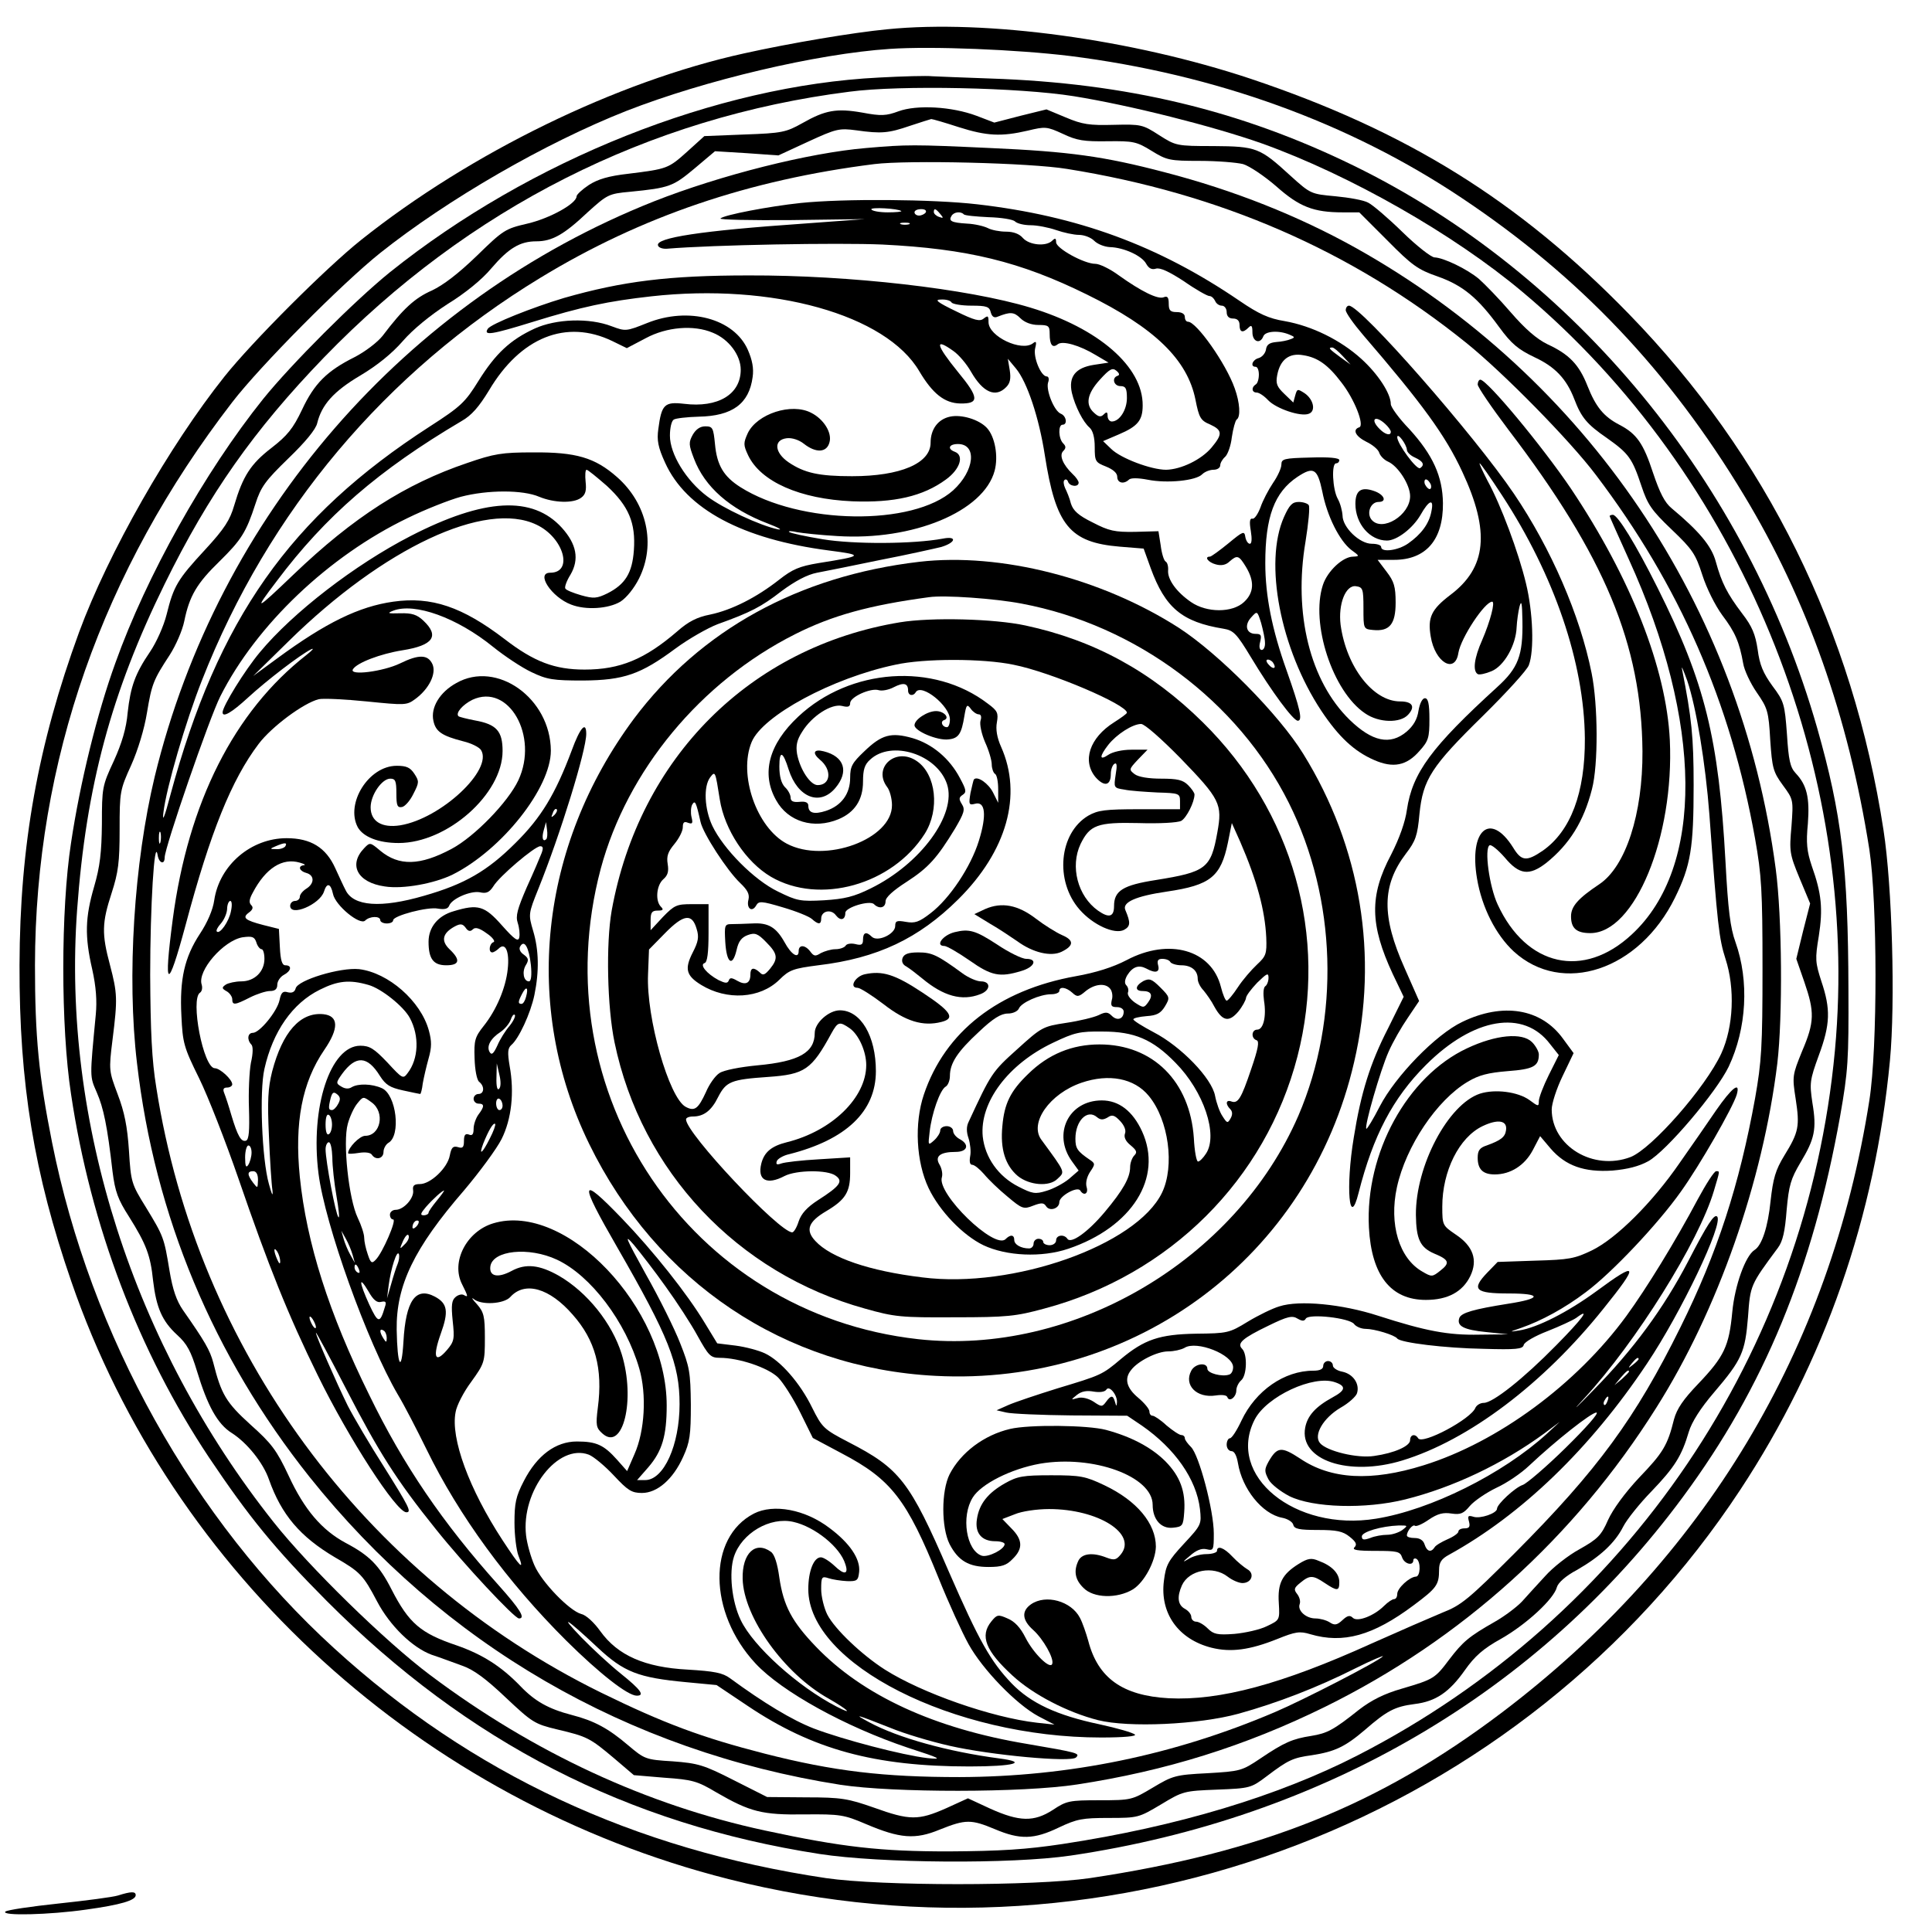 <?xml version="1.0" encoding="UTF-8" standalone="yes"?>
<svg version="1.0" xmlns="http://www.w3.org/2000/svg" width="450pt" height="449pt" viewBox="0 0 600 599" preserveAspectRatio="xMidYMid meet">
  <g transform="translate(0,599) scale(0.1,-0.1)" fill="#000000" stroke="none">
    <path d="M2755 5899 c-105 -10 -301 -43 -445 -75 -395 -87 -850 -309 -1190
-580 -109 -87 -337 -315 -424 -424 -172 -216 -361 -548 -452 -795 -128 -350
-184 -662 -185 -1035 -1 -367 45 -647 161 -983 313 -909 1091 -1616 2042
-1857 1198 -304 2469 185 3144 1210 262 398 419 849 465 1334 17 180 7 542
-20 716 -95 620 -364 1165 -791 1604 -343 353 -692 569 -1175 731 -369 123
-822 185 -1130 154z m568 -83 c452 -57 867 -207 1217 -441 366 -244 645 -538
878 -925 195 -323 324 -687 389 -1100 25 -164 26 -616 0 -780 -121 -774 -513
-1427 -1144 -1904 -380 -287 -745 -433 -1278 -513 -172 -25 -649 -25 -820 0
-597 89 -1102 325 -1528 714 -438 399 -757 971 -877 1573 -41 206 -53 327 -53
550 1 633 209 1226 613 1750 87 113 341 369 460 464 210 167 513 342 764 441
245 96 593 178 819 193 131 9 396 -2 560 -22z"/>
    <path d="M2730 5749 c-505 -25 -1083 -255 -1520 -605 -109 -88 -306 -285 -394
-394 -182 -227 -363 -551 -459 -820 -57 -157 -110 -373 -138 -560 -32 -208
-32 -571 0 -780 61 -410 210 -801 429 -1130 125 -186 203 -282 366 -446 438
-439 932 -693 1531 -786 188 -29 596 -32 780 -5 786 116 1455 508 1903 1115
252 341 403 708 488 1182 25 142 27 175 26 395 -1 380 -21 545 -97 812 -218
763 -753 1412 -1440 1748 -352 172 -706 257 -1130 271 -82 3 -163 6 -180 7
-16 2 -91 0 -165 -4z m605 -58 c174 -28 432 -93 585 -147 273 -98 596 -282
810 -462 675 -566 1051 -1480 970 -2357 -87 -937 -643 -1759 -1482 -2190 -247
-127 -562 -222 -918 -276 -113 -17 -191 -22 -355 -23 -210 0 -329 13 -570 65
-367 79 -719 242 -1040 483 -139 104 -378 338 -487 476 -435 549 -658 1245
-610 1903 28 384 106 674 272 1012 137 279 277 478 495 704 449 464 1009 747
1633 826 158 21 528 13 697 -14z"/>
    <path d="M2790 5644 c-38 -14 -54 -15 -112 -4 -80 14 -115 8 -187 -33 -50 -28
-63 -31 -179 -35 l-125 -5 -53 -48 c-59 -53 -62 -54 -183 -69 -62 -7 -95 -17
-123 -35 -21 -14 -38 -30 -38 -35 0 -23 -84 -69 -153 -85 -69 -16 -75 -20
-157 -100 -58 -56 -104 -91 -140 -108 -52 -23 -88 -55 -153 -141 -16 -20 -54
-49 -87 -66 -86 -43 -125 -82 -163 -163 -28 -59 -46 -81 -95 -119 -65 -50 -89
-88 -116 -179 -13 -45 -30 -72 -90 -137 -86 -93 -98 -113 -120 -202 -9 -36
-32 -87 -51 -115 -47 -69 -61 -109 -70 -190 -4 -48 -18 -95 -43 -150 -36 -77
-37 -84 -37 -195 -1 -90 -6 -133 -24 -195 -28 -96 -30 -154 -6 -258 12 -54 15
-98 11 -140 -19 -200 -19 -191 3 -242 21 -48 33 -105 49 -246 8 -63 17 -87 51
-140 54 -86 67 -121 75 -199 10 -84 28 -126 75 -169 31 -28 43 -52 61 -111 33
-109 64 -166 109 -194 47 -30 97 -92 115 -144 39 -110 97 -178 205 -242 78
-45 88 -55 131 -137 40 -76 110 -144 170 -166 25 -8 67 -24 95 -34 35 -12 74
-41 135 -99 82 -77 89 -82 160 -99 93 -22 101 -26 177 -90 l61 -52 95 -8 c86
-6 102 -10 162 -46 104 -60 141 -70 274 -68 110 1 122 -1 190 -30 106 -45 153
-49 230 -17 80 32 97 32 171 1 78 -33 121 -32 198 5 57 27 74 30 156 30 91 0
93 1 162 42 68 41 71 42 174 46 103 4 106 5 155 42 66 50 81 57 140 65 71 11
103 26 165 79 68 59 92 72 154 80 66 8 108 37 156 105 31 44 57 67 113 98 79
45 164 124 173 160 4 14 27 35 63 54 71 41 117 83 143 134 11 22 51 72 88 110
72 75 94 110 116 185 9 30 36 73 78 122 87 102 97 125 106 235 7 99 7 99 93
215 15 20 22 51 27 117 7 78 13 97 43 148 44 73 51 103 37 186 -9 61 -8 70 20
147 36 97 37 144 8 230 -19 59 -20 69 -8 141 13 84 9 131 -22 218 -15 45 -18
71 -12 131 6 81 -3 120 -38 157 -17 18 -22 41 -27 121 -7 94 -9 102 -45 150
-29 40 -40 66 -46 113 -7 47 -17 72 -48 112 -47 62 -64 96 -82 161 -13 49 -52
95 -137 166 -22 18 -37 48 -58 110 -30 92 -51 122 -105 150 -48 25 -73 55 -99
121 -26 66 -57 98 -124 129 -33 16 -69 47 -114 99 -36 42 -81 88 -99 104 -37
31 -110 66 -138 67 -10 0 -55 35 -100 79 -44 43 -92 84 -106 91 -14 8 -60 16
-102 20 -76 7 -77 7 -140 64 -95 87 -105 91 -239 92 -115 0 -117 1 -169 34
-51 33 -56 34 -141 32 -75 -2 -97 1 -149 23 l-60 25 -81 -20 -81 -21 -55 21
c-77 29 -186 35 -243 14z m187 -49 c88 -28 133 -30 215 -11 54 13 59 13 109
-10 44 -21 66 -24 139 -23 80 1 90 -1 137 -30 47 -29 56 -31 149 -31 54 0 115
-5 135 -10 20 -6 66 -37 103 -69 72 -64 116 -81 207 -81 l51 0 87 -87 c76 -77
95 -91 156 -112 79 -28 125 -66 192 -158 38 -52 59 -69 109 -93 65 -30 100
-68 124 -130 22 -58 40 -79 101 -121 69 -49 79 -63 108 -150 19 -57 31 -75 94
-135 65 -62 74 -76 95 -141 13 -41 40 -95 62 -125 40 -53 53 -83 65 -150 3
-20 22 -61 42 -90 34 -49 37 -59 42 -148 6 -87 9 -99 39 -140 33 -45 33 -45
27 -128 -7 -78 -6 -86 25 -161 l33 -79 -22 -86 -21 -86 25 -72 c32 -93 32
-124 -7 -215 -30 -74 -31 -78 -20 -148 13 -85 10 -103 -35 -176 -28 -46 -35
-71 -43 -142 -8 -80 -27 -138 -50 -152 -28 -18 -61 -109 -69 -193 -10 -106
-25 -138 -106 -223 -46 -48 -66 -77 -75 -110 -20 -81 -34 -104 -108 -181 -45
-48 -82 -99 -97 -132 -21 -48 -32 -59 -89 -91 -35 -19 -83 -57 -106 -83 -24
-26 -56 -61 -72 -79 -16 -17 -54 -46 -86 -64 -79 -45 -98 -61 -140 -116 -45
-60 -49 -62 -147 -91 -56 -16 -95 -36 -133 -65 -80 -64 -100 -74 -149 -82 -58
-9 -84 -20 -158 -70 -58 -39 -63 -40 -165 -46 -100 -5 -108 -8 -170 -45 -64
-38 -66 -39 -165 -39 -94 0 -103 -2 -145 -30 -59 -38 -104 -37 -195 4 l-69 32
-68 -31 c-86 -38 -113 -38 -224 2 -80 28 -101 32 -210 32 l-122 1 -103 52
c-94 48 -112 53 -191 59 -84 5 -87 7 -138 50 -61 52 -105 76 -175 94 -73 19
-115 43 -160 90 -59 61 -117 98 -197 126 -113 38 -149 69 -203 174 -38 75 -69
106 -143 145 -74 40 -128 103 -177 209 -37 79 -53 100 -118 158 -76 69 -91 94
-116 193 -10 38 -26 66 -94 163 -20 29 -32 63 -42 123 -17 103 -18 106 -74
198 -44 71 -46 77 -52 175 -5 75 -14 120 -35 175 -27 72 -28 74 -16 170 16
127 15 144 -8 232 -26 97 -25 131 5 223 21 65 25 96 25 198 0 117 1 123 36
200 21 47 41 113 49 163 15 90 20 102 71 180 18 28 39 75 45 105 16 78 39 117
109 185 68 67 83 90 112 179 17 53 31 72 102 141 53 51 86 91 90 110 14 57 51
99 134 148 52 31 98 68 132 107 31 36 85 80 139 115 54 33 108 77 136 111 54
63 89 84 140 84 49 0 86 21 159 90 61 55 65 58 132 64 123 12 134 17 200 72
l64 54 98 -6 99 -7 93 43 c87 40 96 42 149 35 78 -11 100 -9 167 14 33 11 62
20 66 21 4 0 42 -11 85 -25z"/>
    <path d="M2690 5530 c-178 -15 -452 -84 -660 -166 -773 -307 -1354 -976 -1551
-1788 -64 -267 -87 -621 -55 -890 55 -475 237 -910 536 -1286 416 -521 988
-853 1650 -957 164 -25 566 -25 735 1 275 42 522 119 770 241 424 209 776 526
1030 930 191 302 331 703 376 1070 17 144 15 455 -5 605 -108 818 -588 1528
-1304 1929 -179 100 -380 180 -596 236 -187 49 -294 64 -542 75 -237 11 -257
11 -384 0z m624 -65 c475 -76 885 -254 1241 -541 113 -91 322 -303 403 -411
259 -342 418 -705 494 -1130 20 -113 23 -161 23 -403 0 -244 -3 -289 -23 -403
-49 -270 -117 -480 -232 -712 -140 -283 -257 -443 -514 -701 -145 -145 -167
-163 -226 -186 -36 -15 -135 -58 -220 -96 -280 -127 -472 -178 -630 -170 -144
8 -220 63 -250 178 -7 25 -18 57 -26 72 -27 52 -106 74 -152 42 -30 -21 -28
-49 7 -80 31 -28 65 -88 59 -105 -6 -19 -58 32 -83 81 -16 32 -34 51 -56 60
-29 13 -33 12 -50 -9 -37 -45 -18 -92 66 -169 64 -59 171 -114 265 -138 96
-24 313 -14 437 20 119 33 244 81 363 141 52 26 91 42 85 37 -15 -16 -248
-136 -335 -173 -314 -134 -640 -201 -980 -202 -235 0 -391 18 -606 73 -195 50
-313 94 -509 190 -737 363 -1254 1066 -1381 1880 -14 85 -18 175 -19 350 0
212 13 430 23 373 4 -26 22 -32 22 -8 0 31 139 434 173 501 112 222 337 436
582 554 55 27 129 56 165 66 84 22 193 22 244 0 46 -19 106 -21 130 -3 14 10
17 23 14 50 -2 20 -1 37 3 37 4 0 32 -23 63 -50 68 -63 90 -115 84 -200 -5
-71 -27 -106 -82 -134 -33 -16 -43 -17 -82 -6 -24 7 -47 16 -49 21 -3 4 4 24
16 43 28 48 19 95 -27 146 -91 100 -241 92 -470 -26 -173 -89 -366 -238 -468
-361 -47 -56 -116 -168 -116 -187 0 -17 28 -1 79 46 60 55 162 133 196 150 11
5 4 -3 -15 -18 -224 -175 -367 -458 -415 -822 -29 -220 -16 -225 40 -17 77
289 143 452 227 563 40 53 139 127 187 139 14 3 80 0 149 -7 119 -12 124 -12
150 7 44 32 67 80 54 109 -14 30 -42 31 -101 2 -52 -25 -159 -39 -146 -18 12
20 85 48 154 59 95 15 116 44 65 92 -20 19 -36 24 -72 23 -39 -1 -42 0 -22 8
67 26 199 -22 310 -112 36 -29 90 -65 120 -79 48 -23 67 -26 160 -26 127 1
179 19 288 100 41 30 99 63 130 75 103 37 136 54 199 103 42 31 79 51 110 57
27 5 116 23 198 40 83 16 167 35 188 40 46 14 50 35 5 26 -91 -17 -276 -18
-373 -2 -54 9 -101 19 -105 23 -3 3 9 3 25 -1 17 -3 73 -9 125 -12 235 -15
455 76 489 203 12 45 1 106 -24 133 -24 26 -79 43 -115 35 -37 -8 -60 -39 -60
-81 0 -64 -94 -104 -244 -104 -103 0 -148 10 -197 43 -44 30 -48 70 -6 75 16
2 38 -5 53 -17 38 -30 72 -28 80 5 8 30 -19 72 -57 91 -61 32 -168 -3 -197
-63 -14 -31 -14 -37 1 -69 39 -82 161 -136 324 -143 129 -5 219 15 291 68 44
32 57 75 27 86 -24 9 -18 24 10 24 60 0 52 -83 -15 -144 -125 -112 -476 -107
-661 10 -52 33 -73 68 -79 134 -5 50 -7 55 -30 55 -16 0 -29 -9 -39 -26 -13
-24 -13 -31 4 -75 33 -87 111 -156 229 -201 34 -13 48 -21 31 -18 -56 12 -170
65 -220 103 -65 49 -115 131 -115 188 0 24 5 46 12 50 6 4 41 8 77 9 105 2
157 40 168 123 4 27 -1 53 -15 85 -43 97 -184 135 -313 83 -65 -26 -67 -26
-110 -10 -70 27 -173 23 -239 -7 -76 -35 -122 -78 -175 -163 -41 -66 -54 -79
-152 -142 -434 -280 -658 -599 -805 -1144 -18 -69 -26 -88 -22 -56 9 77 69
283 120 412 206 525 570 958 1052 1251 314 191 648 304 1037 353 105 13 484 4
599 -15z m-1101 -509 c50 -20 87 -70 87 -115 0 -77 -71 -119 -176 -106 -61 7
-70 -2 -80 -78 -5 -35 -1 -57 21 -105 65 -144 240 -238 510 -273 108 -14 106
-17 -33 -39 -60 -10 -81 -19 -123 -52 -70 -55 -147 -94 -214 -108 -41 -8 -68
-22 -102 -52 -101 -87 -178 -119 -288 -119 -93 0 -157 24 -249 95 -131 100
-227 133 -346 116 -106 -15 -209 -65 -360 -176 l-75 -55 110 108 c295 290 612
439 771 362 84 -40 115 -149 42 -149 -46 0 4 -76 65 -99 46 -18 116 -13 153 9
19 12 43 42 58 72 53 106 25 233 -68 315 -69 61 -128 78 -261 77 -97 0 -121
-4 -205 -33 -192 -65 -353 -168 -539 -346 -120 -115 -126 -117 -52 -20 151
201 316 344 573 496 32 18 55 45 86 96 98 165 240 222 383 153 l45 -22 59 31
c65 35 149 42 208 17z m-1716 -1583 c-3 -10 -5 -4 -5 12 0 17 2 24 5 18 2 -7
2 -21 0 -30z"/>
    <path d="M2485 5359 c-95 -10 -237 -37 -248 -48 -4 -4 95 -6 220 -5 l228 3
-190 -14 c-318 -22 -461 -44 -452 -68 2 -7 15 -11 28 -10 143 12 530 19 669
13 264 -13 428 -53 635 -155 212 -104 313 -203 338 -327 11 -56 16 -65 45 -77
39 -18 40 -30 5 -72 -32 -38 -95 -68 -141 -69 -47 0 -142 36 -171 65 l-25 24
49 21 c59 25 74 44 74 90 1 120 -137 240 -349 304 -195 59 -562 101 -875 100
-249 0 -392 -18 -574 -70 -97 -29 -228 -81 -237 -96 -14 -22 12 -18 138 21
155 48 236 65 370 80 377 42 730 -57 833 -233 41 -69 78 -99 127 -100 60 -1
59 18 -7 98 -69 85 -74 108 -14 65 16 -11 41 -40 55 -65 37 -64 76 -81 109
-47 12 12 15 26 11 52 l-6 36 25 -30 c35 -42 72 -153 90 -270 34 -218 77 -271
233 -284 l74 -6 22 -61 c45 -123 97 -167 226 -188 31 -5 41 -15 85 -88 65
-108 132 -198 146 -198 16 0 7 38 -35 157 -45 126 -66 231 -66 333 0 143 28
220 100 268 50 33 62 26 77 -45 15 -78 54 -154 90 -182 26 -19 27 -20 6 -21
-32 0 -80 -45 -94 -88 -39 -119 30 -331 131 -399 43 -30 110 -31 134 -4 23 25
13 41 -25 41 -84 0 -167 107 -185 238 -8 65 16 125 48 120 21 -3 23 -8 23 -68
0 -65 0 -65 30 -68 51 -5 70 18 70 85 0 50 -5 66 -28 96 l-28 37 51 0 c99 0
153 62 152 176 -1 83 -31 150 -105 231 -32 33 -57 68 -57 77 0 33 -40 94 -92
141 -64 58 -153 102 -238 117 -49 8 -80 22 -140 63 -252 172 -503 264 -815
300 -138 16 -416 18 -550 4z m314 -25 c2 -2 -16 -4 -42 -4 -25 0 -48 4 -51 9
-5 8 84 3 93 -5z m76 -4 c-3 -5 -13 -10 -21 -10 -8 0 -14 5 -14 10 0 6 9 10
21 10 11 0 17 -4 14 -10z m45 -5 c11 -13 10 -14 -4 -9 -9 3 -16 10 -16 15 0
13 6 11 20 -6z m73 -1 c3 -4 38 -7 77 -9 39 -1 76 -7 82 -13 7 -7 29 -12 49
-12 20 0 56 -7 79 -15 23 -8 55 -15 71 -15 16 0 37 -8 47 -18 11 -11 32 -19
49 -20 43 -1 100 -27 113 -52 8 -14 17 -19 30 -15 13 4 41 -9 87 -39 37 -26
73 -46 79 -46 7 0 14 -7 18 -15 3 -8 12 -15 21 -15 8 0 15 -9 15 -20 0 -13 7
-20 20 -20 13 0 20 -7 20 -20 0 -23 10 -26 28 -8 9 9 12 6 12 -15 0 -29 24
-38 34 -12 6 16 48 19 81 5 17 -7 18 -9 4 -14 -9 -4 -29 -8 -45 -9 -21 -2 -30
-8 -32 -24 -2 -11 -12 -23 -23 -26 -19 -5 -27 -27 -9 -27 6 0 10 -11 10 -24 0
-14 -4 -28 -10 -31 -14 -9 -12 -25 3 -25 8 0 24 -11 36 -24 25 -26 101 -52
126 -42 23 8 15 45 -13 64 -22 14 -23 14 -29 -7 l-6 -22 -28 27 c-23 22 -27
32 -22 58 9 48 37 70 81 62 45 -7 77 -30 118 -84 41 -52 73 -134 56 -140 -22
-7 -12 -28 22 -45 19 -9 37 -24 40 -34 3 -10 16 -23 28 -28 31 -14 68 -72 68
-107 0 -59 -87 -113 -120 -73 -16 20 -3 55 22 55 27 0 18 23 -14 34 -40 14
-58 2 -58 -40 0 -62 45 -114 98 -114 31 0 80 38 104 79 27 48 43 53 34 11 -7
-38 -32 -71 -72 -99 -31 -22 -84 -29 -84 -11 0 6 -13 10 -29 10 -38 0 -91 51
-91 88 -1 15 -7 38 -15 52 -16 29 -20 110 -5 110 6 0 10 5 10 10 0 7 -33 10
-90 8 -82 -2 -90 -4 -90 -22 0 -11 -12 -37 -26 -57 -14 -21 -32 -55 -39 -76
-8 -21 -19 -37 -25 -35 -8 2 -10 -9 -5 -38 4 -25 3 -40 -3 -40 -6 0 -12 10
-14 21 -3 20 -7 18 -53 -20 -27 -22 -53 -41 -57 -41 -19 0 -5 -18 18 -24 17
-5 32 -2 43 9 24 21 29 19 51 -17 27 -45 25 -80 -6 -109 -36 -34 -116 -34
-165 0 -45 31 -73 70 -71 98 1 12 -2 25 -8 28 -5 3 -12 25 -15 50 l-7 44 -73
-2 c-63 -1 -81 3 -131 29 -45 22 -61 37 -68 59 -4 17 -13 38 -18 48 -5 11 -6
22 -2 25 4 4 9 1 11 -5 5 -15 33 -18 33 -3 0 5 -8 17 -19 27 -30 29 -42 58
-29 71 9 9 9 15 0 24 -15 15 -16 58 -2 58 16 0 12 27 -5 34 -21 8 -47 73 -40
97 4 10 2 19 -4 19 -18 0 -43 60 -36 88 5 20 3 23 -7 15 -35 -27 -138 21 -138
66 0 20 -2 21 -15 11 -12 -10 -28 -6 -87 23 -58 28 -67 36 -46 36 15 1 30 -3
33 -9 3 -5 31 -10 62 -10 47 0 56 -3 60 -21 4 -14 11 -18 22 -13 38 15 50 15
70 -5 13 -13 34 -21 56 -21 32 0 35 -3 35 -28 0 -34 9 -45 25 -32 15 12 68 -3
119 -34 l39 -23 -46 -7 c-57 -9 -79 -37 -68 -87 10 -42 35 -91 55 -108 10 -9
16 -30 16 -60 0 -45 2 -48 35 -61 22 -9 35 -20 35 -32 0 -19 20 -24 36 -9 5 6
28 6 59 0 60 -12 150 -3 169 17 8 8 24 14 35 14 12 0 21 6 21 14 0 7 7 19 15
26 8 7 18 34 21 61 4 27 11 52 15 55 13 8 10 53 -6 97 -27 77 -119 207 -145
207 -6 0 -10 7 -10 15 0 9 -9 15 -25 15 -20 0 -25 5 -25 26 0 20 -4 25 -16 20
-18 -7 -69 18 -139 68 -27 20 -60 36 -73 36 -35 0 -122 48 -122 67 0 13 -3 14
-12 5 -19 -19 -71 -14 -91 8 -11 13 -29 20 -53 20 -19 0 -45 5 -56 11 -12 6
-41 13 -65 14 -48 3 -58 8 -48 24 7 12 28 15 38 5z m-170 -31 c-7 -2 -19 -2
-25 0 -7 3 -2 5 12 5 14 0 19 -2 13 -5z m1348 -410 l24 -26 -32 23 c-34 25
-39 30 -25 30 5 0 19 -12 33 -27z m-700 -61 c-19 -6 -12 -32 9 -32 16 0 20 -7
20 -37 0 -37 -23 -73 -47 -73 -7 0 -13 8 -13 17 0 13 -3 14 -12 5 -9 -9 -16
-8 -30 5 -28 25 -22 59 18 103 30 33 39 38 51 28 10 -8 11 -14 4 -16z m831
-149 c10 -9 18 -20 18 -25 0 -13 -17 -9 -34 8 -31 30 -16 46 16 17z m68 -81
c0 -7 11 -18 25 -24 26 -12 31 -23 16 -33 -11 -6 -71 76 -71 96 0 17 29 -22
30 -39z m74 -107 c3 -8 1 -15 -3 -15 -5 0 -11 7 -15 15 -3 8 -1 15 3 15 5 0
11 -7 15 -15z m-515 -492 c1 -13 -4 -23 -10 -23 -7 0 -9 10 -5 25 5 21 3 25
-14 25 -29 0 -36 27 -14 51 19 21 19 21 31 -17 6 -22 12 -49 12 -61z m26 -64
c11 -17 -1 -21 -15 -4 -8 9 -8 15 -2 15 6 0 14 -5 17 -11z"/>
    <path d="M4180 5026 c0 -8 24 -42 53 -76 186 -216 257 -314 309 -426 87 -186
76 -298 -37 -383 -59 -45 -71 -70 -61 -129 13 -81 76 -118 86 -51 8 47 82 159
105 159 10 0 -6 -61 -31 -119 -25 -56 -30 -96 -14 -106 5 -3 24 1 43 9 39 16
76 81 78 137 1 19 5 48 9 64 6 22 8 11 9 -44 2 -108 -13 -147 -78 -206 -205
-187 -264 -267 -281 -382 -5 -37 -23 -88 -49 -139 -68 -128 -66 -218 5 -371
l34 -71 -49 -99 c-55 -107 -84 -200 -106 -338 -26 -156 -14 -288 15 -172 45
177 106 294 209 397 148 148 304 174 386 65 l27 -34 -31 -62 c-17 -34 -31 -71
-31 -81 0 -18 -2 -17 -29 3 -36 26 -107 35 -154 20 -99 -33 -200 -224 -199
-377 1 -75 13 -101 57 -120 46 -19 50 -29 19 -53 -25 -20 -27 -20 -56 -3 -72
41 -104 147 -79 262 28 128 124 271 220 328 35 21 64 28 124 33 80 6 97 15 97
52 0 9 -10 27 -21 38 -31 31 -113 23 -202 -19 -186 -87 -317 -326 -305 -557 8
-149 68 -225 177 -225 68 0 114 25 138 74 24 50 9 93 -45 129 -41 28 -42 29
-42 87 0 110 52 215 125 250 48 23 78 18 73 -13 -3 -21 -16 -31 -60 -47 -22
-7 -28 -16 -28 -38 0 -36 16 -52 53 -52 49 0 93 28 118 75 l23 44 33 -39 c46
-53 104 -74 192 -68 46 4 82 13 111 29 56 31 212 215 250 294 56 119 64 266
21 387 -16 44 -23 100 -31 250 -21 384 -64 557 -211 851 -68 136 -124 227
-139 227 -5 0 -10 -2 -10 -4 0 -2 27 -62 59 -133 232 -509 235 -959 10 -1167
-150 -140 -328 -100 -417 93 -26 56 -42 174 -25 184 5 3 26 -14 47 -38 45 -54
76 -58 129 -17 72 58 116 128 142 229 20 76 19 262 -1 361 -36 180 -126 387
-241 557 -123 182 -476 585 -513 585 -6 0 -10 -7 -10 -14z m486 -576 c162
-248 255 -520 257 -755 1 -169 -44 -288 -131 -349 -50 -34 -66 -33 -92 10 -71
113 -138 55 -112 -97 15 -89 58 -174 114 -226 151 -138 390 -59 501 167 49
100 58 154 58 350 0 149 -6 208 -36 360 -3 14 4 -2 16 -35 28 -82 57 -258 69
-417 25 -344 30 -386 50 -448 30 -92 25 -211 -13 -294 -49 -106 -216 -296
-282 -322 -116 -44 -245 34 -245 148 0 18 15 65 34 104 l34 71 -33 45 c-68 94
-187 113 -313 52 -82 -39 -207 -168 -256 -262 -21 -41 -40 -72 -42 -70 -7 7
44 183 69 239 13 30 40 77 60 106 l35 52 -45 102 c-72 161 -71 257 4 356 30
39 36 56 42 123 11 108 37 148 197 305 73 72 138 143 143 158 17 45 13 164 -9
254 -23 96 -78 244 -120 320 -15 29 -26 53 -24 53 3 0 34 -45 70 -100z"/>
    <path d="M4590 4795 c0 -8 43 -71 95 -140 301 -395 414 -668 417 -1000 1 -195
-52 -358 -134 -413 -66 -44 -88 -69 -88 -100 0 -37 17 -52 60 -52 138 0 261
299 247 600 -11 223 -121 503 -307 781 -90 133 -261 339 -282 339 -4 0 -8 -7
-8 -15z"/>
    <path d="M3988 4383 c-63 -142 -11 -410 116 -602 54 -81 102 -126 164 -153 59
-26 101 -18 141 28 28 31 31 41 31 99 0 48 -4 65 -14 65 -8 0 -16 -16 -20 -39
-4 -27 -16 -47 -37 -65 -51 -43 -107 -31 -177 37 -123 120 -175 330 -137 554
9 56 14 107 10 113 -3 5 -17 10 -31 10 -20 0 -29 -9 -46 -47z"/>
    <path d="M2855 4244 c-375 -44 -680 -212 -887 -488 -294 -396 -347 -895 -139
-1321 210 -430 608 -697 1076 -721 622 -33 1162 371 1301 975 77 330 21 669
-158 958 -75 122 -262 311 -387 392 -240 154 -554 234 -806 205z m318 -130
c356 -67 672 -303 830 -619 149 -298 160 -669 30 -972 -195 -450 -702 -748
-1182 -695 -709 79 -1171 765 -986 1462 82 305 310 581 604 729 115 58 230 90
416 115 48 7 204 -4 288 -20z"/>
    <path d="M2795 4056 c-466 -77 -810 -421 -896 -896 -18 -103 -14 -300 9 -410
83 -400 381 -717 778 -827 92 -26 112 -28 279 -27 162 0 190 3 278 27 390 104
688 401 787 784 96 372 -14 762 -294 1038 -160 158 -337 255 -551 301 -97 21
-292 26 -390 10z m353 -132 c116 -23 352 -124 352 -149 0 -3 -18 -16 -40 -30
-76 -48 -100 -120 -57 -171 27 -30 47 -26 47 11 0 13 5 27 11 31 8 5 9 -5 4
-34 -6 -40 -6 -41 27 -46 18 -4 65 -7 103 -9 67 -2 70 -3 70 -27 l0 -25 -125
0 c-108 0 -130 -3 -160 -20 -91 -54 -105 -203 -27 -292 42 -48 109 -78 138
-63 20 11 21 22 4 62 -10 24 33 43 129 57 136 20 168 46 190 153 l12 60 26
-58 c52 -120 77 -213 81 -298 2 -51 -1 -58 -29 -84 -17 -16 -44 -47 -59 -70
-15 -23 -31 -42 -35 -42 -4 0 -12 19 -18 43 -29 115 -161 153 -293 83 -42 -22
-96 -39 -158 -50 -240 -43 -406 -172 -472 -368 -30 -89 -24 -209 15 -291 34
-71 106 -146 170 -177 72 -34 181 -39 264 -11 198 67 295 221 229 365 -29 63
-72 96 -125 96 -103 0 -154 -104 -93 -189 l21 -29 -30 -26 c-17 -14 -49 -31
-70 -37 -35 -11 -44 -9 -87 13 -63 32 -104 91 -111 156 -10 106 79 225 218
291 67 32 83 36 155 35 98 0 155 -24 226 -97 88 -89 133 -224 95 -282 -9 -14
-20 -25 -25 -25 -5 0 -11 33 -13 73 -12 176 -127 291 -293 291 -85 0 -159 -30
-222 -92 -55 -53 -74 -92 -80 -162 -7 -71 9 -122 48 -155 36 -29 98 -34 123
-9 24 23 27 17 -50 122 -38 52 26 143 125 177 85 29 164 14 209 -41 62 -75 81
-218 41 -301 -79 -163 -463 -299 -745 -263 -165 20 -284 61 -332 113 -32 34
-22 60 34 93 59 35 74 59 74 118 l0 49 -97 -6 c-54 -3 -106 -9 -117 -13 -14
-5 -17 -3 -14 7 2 7 20 18 39 22 177 45 269 133 269 258 0 109 -47 189 -112
189 -34 0 -78 -39 -78 -70 0 -61 -48 -89 -178 -101 -53 -5 -105 -15 -118 -24
-13 -8 -32 -35 -42 -59 -24 -52 -35 -61 -63 -46 -52 28 -123 278 -117 412 l3
77 50 51 c58 59 84 62 98 13 8 -25 5 -40 -12 -73 -26 -51 -21 -72 26 -101 80
-49 183 -43 243 16 31 31 44 35 121 45 184 22 312 83 435 205 151 150 200 324
133 474 -13 29 -17 55 -13 76 5 29 2 36 -28 58 -168 129 -428 111 -589 -40
-92 -86 -116 -177 -69 -260 37 -67 117 -91 194 -59 50 21 76 60 76 117 0 37 5
53 22 68 66 62 208 17 239 -76 31 -94 -82 -248 -237 -324 -52 -26 -82 -33
-145 -37 -74 -4 -84 -2 -143 27 -75 36 -170 133 -204 204 -25 53 -28 123 -7
151 16 21 16 19 30 -69 15 -94 81 -194 159 -240 151 -88 377 -25 478 134 47
75 35 184 -24 225 -65 46 -139 -19 -93 -80 8 -10 15 -36 15 -56 1 -106 -208
-183 -327 -120 -94 50 -151 215 -109 316 34 82 251 199 446 240 89 20 273 20
368 0z m-328 -80 c0 -16 16 -19 24 -5 18 28 106 -43 106 -85 0 -13 -4 -24 -9
-24 -15 0 -22 18 -9 22 19 7 -1 28 -25 28 -27 0 -67 -26 -67 -44 0 -18 71 -48
105 -44 32 3 41 17 50 73 6 35 8 38 20 22 6 -9 18 -17 24 -17 8 0 10 -8 6 -20
-3 -11 3 -40 14 -66 12 -26 21 -57 21 -70 0 -12 5 -26 10 -29 6 -3 10 -25 10
-48 l0 -42 -16 32 c-14 28 -48 52 -59 41 -2 -1 -6 -21 -11 -42 -6 -36 -5 -39
14 -34 32 9 37 -35 12 -115 -25 -81 -91 -180 -150 -225 -36 -28 -49 -32 -77
-27 -28 5 -33 3 -33 -13 0 -25 -55 -51 -73 -33 -17 17 -27 13 -27 -9 0 -16 -5
-19 -24 -14 -13 3 -27 1 -30 -5 -4 -6 -18 -11 -32 -11 -13 0 -33 -6 -45 -12
-17 -11 -22 -10 -33 5 -16 21 -36 22 -36 1 0 -25 -23 -11 -44 28 -26 46 -50
61 -100 58 -23 -1 -51 -2 -64 -2 -22 0 -23 -3 -20 -56 4 -65 22 -79 35 -25 6
28 16 40 35 47 22 8 31 5 57 -22 36 -36 38 -51 12 -83 -16 -19 -22 -22 -32
-11 -19 17 -29 15 -29 -7 0 -27 -15 -34 -41 -19 -17 10 -23 10 -26 1 -4 -10
-11 -9 -32 1 -37 20 -60 48 -43 53 8 3 12 31 12 94 l0 89 -52 0 c-47 0 -54 -3
-90 -40 l-38 -41 0 31 c0 24 4 30 22 30 17 0 19 3 10 12 -18 18 -14 66 7 85
14 12 18 24 14 48 -4 24 1 38 21 62 14 17 26 40 26 52 0 15 4 19 16 14 14 -5
16 -2 11 18 -3 13 -2 30 2 38 9 15 12 10 26 -53 8 -37 83 -152 123 -190 23
-22 30 -35 26 -52 -7 -27 11 -41 24 -18 8 14 16 14 83 -6 41 -12 81 -28 90
-36 20 -18 29 -18 29 1 0 24 31 31 46 10 14 -18 29 -14 29 8 0 17 76 40 89 27
16 -16 36 -12 36 9 0 12 23 33 65 60 68 44 95 74 151 166 28 48 32 59 21 76
-10 16 -9 21 3 29 12 8 11 15 -9 52 -32 61 -86 106 -147 124 -67 19 -96 11
-150 -41 -38 -36 -44 -47 -44 -82 0 -50 -27 -87 -75 -103 -37 -12 -55 -7 -55
16 0 10 -9 14 -27 12 -20 -2 -28 2 -28 13 0 9 -8 24 -18 33 -11 12 -17 33 -17
64 0 51 11 48 29 -10 28 -87 97 -114 145 -57 43 51 28 98 -36 114 -31 8 -37
-5 -12 -26 38 -31 34 -79 -7 -79 -23 0 -55 49 -64 97 -4 25 -1 43 16 69 30 49
91 88 124 80 19 -5 25 -2 25 9 0 19 64 48 89 40 10 -3 31 1 46 9 31 16 45 13
45 -10z m846 -210 c124 -128 131 -143 115 -231 -20 -112 -35 -123 -191 -148
-102 -16 -130 -33 -130 -81 0 -34 -16 -38 -50 -14 -63 45 -87 137 -54 207 29
59 52 68 180 65 64 -2 122 1 133 7 16 9 41 58 41 82 0 5 -9 18 -20 29 -16 16
-33 20 -83 20 -39 0 -71 5 -83 14 -18 14 -18 15 10 45 l30 31 -50 0 c-29 0
-59 -7 -72 -16 -28 -19 -28 -5 0 31 26 33 76 65 102 65 11 0 62 -45 122 -106z
m-31 -634 c3 -5 19 -10 34 -10 31 0 51 -16 51 -42 0 -10 8 -26 18 -36 9 -11
25 -33 34 -51 25 -45 45 -49 74 -15 13 16 23 35 24 42 0 7 16 28 35 48 30 29
35 32 35 15 0 -11 -5 -23 -10 -26 -6 -4 -7 -23 -4 -45 8 -49 -2 -90 -21 -90
-18 0 -20 -27 -2 -33 9 -3 5 -26 -17 -90 -31 -92 -41 -108 -62 -100 -17 6 -18
-9 -3 -24 7 -7 8 -17 1 -29 -9 -16 -11 -15 -25 7 -9 13 -19 42 -23 63 -10 55
-106 154 -191 198 -34 18 -63 36 -63 40 0 4 18 8 41 10 32 2 44 9 57 30 16 27
16 29 -14 59 -27 27 -34 29 -53 20 -26 -15 -27 -31 -2 -31 27 0 33 -13 17 -35
-13 -18 -15 -18 -41 -1 -14 10 -24 23 -22 31 3 7 1 17 -5 23 -6 6 -5 17 3 31
17 27 36 33 59 21 29 -16 43 -12 37 10 -4 15 0 20 13 20 11 0 22 -4 25 -10z
m-187 -83 c6 -7 9 -23 5 -35 -4 -18 -1 -22 16 -22 12 0 21 -6 21 -14 0 -23
-20 -30 -37 -13 -12 12 -19 13 -41 2 -15 -7 -60 -18 -101 -24 -72 -11 -76 -13
-152 -82 -78 -70 -81 -75 -151 -226 -7 -14 -7 -31 0 -51 5 -16 8 -41 5 -55 -3
-17 -1 -27 6 -27 7 0 23 -13 37 -29 14 -17 46 -48 73 -70 45 -38 50 -40 80
-28 26 10 33 9 40 -2 11 -17 41 -7 41 13 0 19 56 50 65 36 11 -18 26 -10 20
10 -4 13 0 31 10 47 17 25 17 27 -1 39 -38 26 -44 35 -44 65 0 56 37 93 67 67
11 -9 19 -9 33 -1 14 10 22 7 39 -11 13 -14 19 -29 15 -39 -4 -11 2 -24 17
-36 19 -16 22 -22 12 -32 -7 -7 -13 -24 -13 -36 0 -33 -22 -72 -79 -140 -52
-62 -105 -100 -116 -83 -10 15 -35 12 -35 -5 0 -8 -9 -15 -20 -15 -11 0 -20 5
-20 10 0 6 -7 10 -15 10 -8 0 -15 -7 -15 -15 0 -8 -6 -15 -14 -15 -25 0 -46
12 -46 26 0 17 -12 18 -27 3 -34 -34 -214 141 -198 192 3 10 0 27 -7 39 -16
26 1 40 50 40 37 0 44 23 12 40 -11 6 -20 17 -20 25 0 8 -9 15 -20 15 -11 0
-20 -6 -20 -13 0 -8 -9 -22 -19 -31 -19 -17 -19 -16 -14 26 6 56 32 131 50
141 7 4 13 19 13 33 0 40 24 76 90 137 44 42 69 57 90 57 16 0 30 7 34 15 7
19 66 45 101 45 14 0 25 5 25 10 0 15 21 12 40 -5 15 -14 20 -14 41 4 28 23
62 27 77 8z m-809 -123 c28 -20 51 -72 51 -114 0 -101 -106 -205 -247 -240
-48 -12 -70 -31 -79 -66 -13 -52 17 -68 72 -39 37 19 134 20 159 1 24 -17 14
-32 -55 -76 -34 -22 -52 -42 -60 -66 -6 -19 -15 -34 -20 -34 -40 0 -330 308
-330 351 0 5 9 9 21 9 34 0 58 18 79 61 25 48 40 54 155 62 114 8 135 22 197
136 20 36 25 37 57 15z"/>
    <path d="M3060 3165 l-34 -16 49 -30 c28 -16 65 -41 84 -54 49 -36 105 -49
138 -33 39 19 39 36 1 52 -18 8 -55 31 -81 51 -56 43 -106 52 -157 30z"/>
    <path d="M2965 3093 c-37 -9 -62 -43 -32 -43 7 0 42 -20 78 -45 68 -48 94 -53
160 -33 42 12 53 38 16 38 -13 0 -54 20 -91 45 -66 43 -86 49 -131 38z"/>
    <path d="M2803 3013 c-4 -11 0 -21 12 -27 10 -6 32 -23 49 -37 66 -55 123 -71
180 -49 33 12 34 40 2 40 -12 0 -38 11 -57 25 -78 57 -95 65 -137 65 -31 0
-44 -5 -49 -17z"/>
    <path d="M2685 2962 c-30 -7 -49 -42 -22 -42 8 0 44 -23 81 -51 68 -53 122
-70 180 -55 44 11 29 33 -59 91 -86 57 -125 69 -180 57z"/>
    <path d="M1416 3867 c-51 -28 -80 -76 -71 -117 7 -34 27 -47 93 -64 25 -6 49
-18 55 -27 38 -61 -124 -213 -251 -234 -57 -9 -92 12 -92 56 0 38 35 89 61 89
16 0 19 -7 19 -46 0 -38 3 -45 18 -42 9 2 25 20 35 41 18 35 18 39 3 62 -13
20 -25 25 -55 25 -87 0 -160 -117 -121 -191 17 -30 64 -49 127 -49 151 0 323
152 323 286 0 62 -19 83 -86 95 -26 5 -49 11 -51 13 -10 10 13 36 43 51 113
53 207 -113 143 -250 -32 -68 -136 -175 -207 -213 -99 -53 -164 -54 -222 -6
-31 26 -32 27 -50 8 -50 -52 -21 -107 64 -119 56 -9 154 9 211 37 153 77 305
269 305 385 -1 163 -168 282 -294 210z"/>
    <path d="M1775 3658 c-51 -136 -95 -209 -175 -288 -87 -87 -158 -128 -284
-164 -134 -39 -220 -33 -244 18 -6 11 -20 42 -32 68 -29 64 -76 93 -151 93
-111 0 -209 -84 -225 -193 -4 -29 -21 -69 -45 -105 -47 -72 -63 -140 -57 -254
4 -84 7 -97 55 -194 28 -57 83 -198 123 -314 92 -268 154 -423 246 -610 96
-196 244 -425 275 -425 17 0 9 16 -70 142 -44 69 -94 154 -112 189 -35 71 -99
217 -99 227 0 4 42 -74 93 -173 102 -198 157 -285 280 -438 87 -109 244 -277
258 -277 21 0 4 28 -64 104 -173 193 -295 372 -401 590 -126 255 -195 473
-216 678 -17 170 7 294 76 395 46 67 45 106 -3 111 -72 7 -127 -56 -159 -178
-13 -52 -15 -91 -10 -200 3 -74 8 -151 11 -170 2 -21 -2 -13 -11 20 -22 78
-30 288 -14 358 26 116 87 204 172 246 56 28 92 32 151 15 40 -11 110 -67 129
-103 30 -56 27 -127 -7 -171 -14 -19 -16 -18 -63 33 -41 43 -55 52 -84 52 -93
0 -156 -191 -130 -397 20 -158 151 -524 247 -688 20 -33 59 -109 89 -170 100
-205 251 -412 435 -595 102 -101 190 -170 218 -170 26 0 12 19 -49 68 -35 28
-90 79 -123 113 -72 75 -47 60 50 -31 82 -77 127 -94 275 -108 l95 -9 97 -65
c201 -135 394 -188 689 -188 138 0 185 13 92 25 -159 21 -314 64 -403 112 -52
28 -44 26 65 -17 43 -18 127 -43 185 -56 128 -29 376 -52 392 -36 13 13 6 15
-152 42 -289 48 -511 151 -656 302 -75 78 -101 127 -114 215 -6 44 -15 72 -26
80 -48 35 -90 -4 -88 -84 3 -119 129 -295 267 -372 61 -35 79 -53 25 -25 -120
62 -259 187 -298 269 -28 58 -37 148 -21 197 24 73 112 125 185 108 66 -15
145 -78 161 -131 11 -32 -3 -35 -33 -6 -16 15 -35 27 -43 27 -22 0 -39 -43
-39 -99 0 -232 451 -461 910 -461 71 0 110 4 105 9 -6 6 -55 20 -110 32 -133
28 -214 66 -273 127 -65 68 -101 131 -196 349 -121 280 -152 319 -311 401 -77
40 -82 45 -113 107 -37 76 -98 146 -147 169 -19 9 -60 20 -91 24 l-57 7 -39
64 c-55 91 -159 222 -257 324 -132 137 -135 119 -15 -89 160 -278 194 -363
194 -488 0 -127 -49 -236 -107 -236 l-25 0 35 40 c43 50 57 98 57 192 0 304
-314 634 -539 566 -83 -25 -132 -120 -97 -189 19 -38 20 -42 6 -34 -6 4 -18 1
-26 -6 -12 -10 -14 -25 -9 -74 6 -56 5 -64 -18 -91 -37 -43 -45 -22 -19 51 25
69 21 94 -18 115 -60 32 -91 -12 -98 -140 -6 -100 -19 -76 -21 37 -2 138 54
254 209 433 49 58 102 130 117 160 31 62 40 145 25 227 -7 42 -6 55 5 65 23
19 60 98 72 156 15 73 14 139 -4 199 -15 51 -15 53 16 130 69 171 149 431 149
482 0 41 -19 20 -45 -51z m-54 -201 c-10 -9 -11 -8 -5 6 3 10 9 15 12 12 3 -3
0 -11 -7 -18z m-25 -75 c-11 -10 -15 4 -8 28 l7 25 3 -23 c2 -13 1 -26 -2 -30z
m-811 -22 c-3 -5 -16 -10 -28 -9 -21 0 -21 1 -2 9 28 12 37 12 30 0z m796 -22
c-5 -13 -25 -60 -46 -106 -29 -67 -35 -89 -28 -110 5 -15 7 -35 5 -45 -3 -15
-14 -8 -54 37 -54 61 -74 67 -150 44 -49 -14 -78 -50 -78 -95 0 -53 15 -73 55
-73 42 0 45 17 10 50 -27 26 -22 50 17 71 17 9 24 8 33 -4 8 -12 15 -13 23 -5
7 7 20 4 43 -13 18 -12 27 -25 21 -27 -13 -4 -17 -32 -4 -32 4 0 14 6 20 12
21 21 34 -10 28 -64 -6 -58 -35 -127 -75 -177 -27 -34 -30 -45 -28 -100 1 -36
7 -67 14 -73 18 -14 16 -38 -2 -38 -8 0 -15 -7 -15 -15 0 -8 7 -15 15 -15 19
0 19 -9 0 -34 -8 -11 -15 -31 -15 -44 0 -17 -4 -23 -15 -18 -11 4 -15 -2 -15
-20 0 -20 -4 -24 -19 -19 -15 4 -20 -1 -25 -26 -7 -39 -60 -89 -93 -89 -18 0
-23 -5 -21 -19 4 -24 -29 -61 -54 -61 -10 0 -18 -7 -18 -15 0 -8 4 -15 10 -15
12 0 -33 -104 -54 -125 -12 -13 -16 -11 -25 17 -6 17 -11 40 -11 51 0 12 -9
39 -20 62 -28 58 -47 235 -31 292 6 22 19 51 30 64 18 22 18 22 44 3 43 -31
28 -104 -20 -104 -17 0 -53 -37 -53 -54 0 -3 15 -2 34 1 19 3 36 1 40 -6 12
-18 36 -12 36 9 0 10 7 23 15 28 40 22 25 150 -20 170 -31 14 -74 15 -94 3 -9
-6 -21 -5 -32 2 -17 10 -17 12 2 39 43 59 79 57 118 -6 18 -28 31 -36 72 -45
27 -6 52 -11 53 -11 2 0 6 15 8 33 3 17 11 52 18 77 10 35 10 54 1 87 -25 92
-126 180 -217 191 -58 6 -191 -34 -197 -60 -3 -11 -11 -15 -24 -12 -16 5 -21
-1 -26 -24 -7 -35 -62 -102 -83 -102 -16 0 -19 -21 -5 -36 6 -5 6 -27 -1 -57
-5 -27 -8 -91 -6 -143 2 -68 0 -95 -9 -99 -15 -5 -26 13 -46 80 -8 28 -18 58
-22 68 -5 12 -2 17 9 17 9 0 16 5 16 10 0 15 -38 50 -54 50 -36 0 -77 216 -46
235 6 4 8 15 5 25 -14 43 68 137 127 147 30 4 37 2 43 -16 3 -11 11 -21 16
-21 5 0 9 -13 9 -30 0 -40 -31 -70 -72 -70 -18 0 -40 -5 -48 -10 -13 -9 -13
-12 3 -21 9 -5 17 -17 17 -24 0 -20 8 -19 55 5 22 11 50 20 62 20 16 0 23 6
23 20 0 10 9 24 20 30 23 12 27 30 5 30 -10 0 -15 15 -17 56 l-3 57 -48 12
c-58 15 -67 23 -45 39 12 9 14 16 7 23 -8 8 -6 19 5 39 40 76 92 109 146 93
14 -4 19 -7 13 -8 -20 -2 -15 -18 7 -24 26 -7 26 -33 0 -49 -11 -7 -20 -18
-20 -25 0 -7 -7 -13 -15 -13 -8 0 -15 -7 -15 -15 0 -35 92 4 105 44 9 29 21
26 28 -7 7 -36 84 -99 100 -83 14 14 47 15 47 1 0 -5 9 -10 20 -10 11 0 20 4
20 10 0 14 108 43 140 36 19 -3 30 -1 34 9 8 22 66 47 95 42 21 -5 30 0 42 18
18 31 129 125 146 125 9 0 10 -6 4 -22z m-965 -180 c-6 -32 -35 -73 -44 -63
-3 3 3 14 12 24 10 11 19 31 20 45 0 14 5 26 10 26 5 0 6 -14 2 -32z m932
-167 c3 -31 1 -51 -6 -51 -17 0 -22 30 -10 50 10 16 9 22 -6 33 -12 8 -16 19
-11 26 13 22 27 -4 33 -58z m-15 -99 c-3 -12 -9 -22 -14 -22 -12 0 -11 7 2 32
13 25 20 19 12 -10z m-51 -90 c-13 -15 -30 -42 -38 -61 -12 -26 -18 -31 -24
-21 -11 18 3 43 34 63 13 9 27 26 31 37 4 12 9 19 13 16 3 -4 -4 -19 -16 -34z
m-33 -196 c-5 -6 -9 7 -8 35 l1 44 8 -35 c5 -20 5 -39 -1 -44z m-500 -47 c-5
-10 -14 -19 -19 -19 -11 0 -12 6 -4 38 5 17 9 20 20 11 10 -8 11 -16 3 -30z
m511 -5 c0 -8 -4 -14 -10 -14 -5 0 -10 9 -10 21 0 11 5 17 10 14 6 -3 10 -13
10 -21z m-530 -59 c0 -13 -4 -27 -10 -30 -6 -4 -10 8 -10 30 0 22 4 34 10 30
6 -3 10 -17 10 -30z m490 -44 c-23 -46 -35 -55 -20 -15 16 40 31 66 37 61 2
-3 -5 -23 -17 -46z m-489 -58 c0 -27 6 -81 13 -121 7 -40 10 -70 6 -65 -9 9
-40 176 -40 211 0 12 5 22 10 22 6 0 10 -21 11 -47z m-251 15 c0 -13 -5 -30
-10 -38 -7 -11 -10 -5 -10 23 0 20 5 37 10 37 6 0 10 -10 10 -22z m20 -85 c-1
-27 -1 -27 -15 -9 -19 25 -19 36 0 36 10 0 15 -10 15 -27z m556 -64 c-14 -17
-26 -34 -26 -38 0 -4 -7 -8 -15 -8 -12 0 -10 6 7 26 23 26 50 50 56 51 2 0 -8
-14 -22 -31z m-64 -81 c-7 -7 -12 -8 -12 -2 0 6 3 14 7 17 3 4 9 5 12 2 2 -3
-1 -11 -7 -17z m-198 -88 l7 -25 -14 25 c-8 14 -17 36 -21 50 l-7 25 14 -25
c8 -14 17 -36 21 -50z m161 32 c-15 -16 -16 -15 -4 12 7 15 15 23 17 16 3 -7
-3 -19 -13 -28z m812 -131 c34 -47 79 -116 99 -153 34 -61 40 -68 69 -68 59 0
149 -30 181 -61 16 -16 47 -65 69 -109 l39 -79 90 -48 c154 -81 202 -143 301
-388 31 -77 73 -169 93 -205 43 -78 148 -187 217 -224 l50 -26 -55 6 c-140 16
-357 92 -472 165 -72 46 -156 126 -179 171 -10 20 -19 56 -19 79 0 38 2 41 23
34 12 -4 38 -8 57 -9 32 -1 35 2 38 29 4 40 -29 89 -92 136 -76 58 -174 76
-235 45 -145 -75 -142 -308 5 -466 82 -88 280 -197 474 -262 102 -33 109 -37
60 -32 -77 9 -261 57 -353 92 -67 26 -155 79 -260 156 -23 17 -49 22 -132 27
-133 7 -217 44 -271 119 -20 28 -45 51 -60 54 -36 10 -122 98 -145 151 -11 25
-23 67 -26 93 -16 138 99 287 195 251 15 -6 50 -35 78 -65 43 -46 55 -54 87
-54 48 0 97 43 128 112 21 46 24 68 24 163 -1 100 -4 117 -33 190 -17 44 -65
141 -107 215 -63 114 -69 128 -37 91 20 -24 65 -82 99 -130z m-1198 79 c0 -10
-3 -8 -9 5 -12 27 -12 43 0 25 5 -8 9 -22 9 -30z m365 -8 c-4 -9 -13 -37 -20
-62 l-13 -45 5 40 c7 53 26 113 32 97 2 -7 0 -20 -4 -30z m495 13 c105 -49
214 -193 256 -339 23 -80 17 -193 -15 -265 l-23 -53 -31 35 c-41 46 -64 57
-125 57 -66 0 -124 -43 -165 -123 -25 -48 -29 -69 -29 -130 0 -39 6 -85 12
-101 20 -51 6 -37 -49 47 -104 159 -162 317 -146 398 3 20 25 63 49 95 41 57
42 61 42 136 0 67 -3 80 -25 105 -14 15 -18 22 -10 16 23 -20 94 -16 114 6 45
50 122 28 194 -55 70 -79 94 -167 78 -289 -7 -55 -5 -63 14 -80 64 -58 104
105 60 247 -30 96 -107 192 -195 243 -60 34 -103 39 -147 15 -43 -23 -70 -17
-66 14 7 50 119 62 207 21z m-615 -31 c3 -8 2 -12 -4 -9 -6 3 -10 10 -10 16 0
14 7 11 14 -7z m69 -100 c14 3 17 0 11 -17 -15 -51 -21 -50 -48 8 -32 70 -34
94 -3 42 15 -27 27 -37 40 -33z m-203 -79 c0 -5 -5 -3 -10 5 -5 8 -10 20 -10
25 0 6 5 3 10 -5 5 -8 10 -19 10 -25z m220 -33 c0 -15 -2 -15 -10 -2 -13 20
-13 33 0 25 6 -3 10 -14 10 -23z"/>
    <path d="M5330 2538 c-27 -40 -78 -113 -113 -163 -84 -122 -196 -234 -272
-271 -54 -26 -71 -29 -176 -32 l-117 -4 -32 -33 c-51 -53 -38 -65 67 -65 104
0 102 -16 -3 -32 -107 -17 -145 -28 -151 -44 -9 -25 13 -37 84 -44 l68 -7 -90
-1 c-97 -2 -166 11 -315 59 -111 36 -244 49 -306 29 -21 -6 -66 -28 -99 -48
-57 -35 -63 -36 -160 -37 -114 -2 -161 -18 -234 -79 -58 -49 -61 -50 -197 -91
-64 -20 -133 -43 -153 -52 l-36 -16 30 -7 c17 -4 108 -8 203 -9 l173 -1 46
-31 c102 -71 169 -166 180 -259 5 -47 5 -49 -50 -108 -49 -53 -56 -66 -62
-115 -13 -101 45 -182 148 -208 60 -15 119 -7 204 27 57 23 70 25 103 15 102
-30 194 -5 321 90 71 53 79 63 79 110 0 23 7 34 31 47 225 124 439 330 615
594 106 158 239 437 218 457 -9 9 -30 -23 -90 -139 -76 -146 -171 -275 -293
-399 -59 -61 -72 -72 -29 -26 160 174 355 485 402 644 19 64 19 61 7 61 -6 0
-31 -39 -57 -87 -69 -130 -160 -278 -222 -363 -155 -212 -399 -392 -630 -464
-163 -51 -288 -44 -384 21 -58 38 -71 37 -98 -10 -13 -24 -13 -30 0 -55 8 -15
38 -38 65 -52 73 -36 236 -41 360 -10 148 37 302 110 432 205 l48 36 -40 -37
c-137 -125 -362 -237 -531 -264 -252 -41 -466 134 -377 308 37 72 183 140 250
116 35 -12 33 -25 -8 -47 -53 -29 -78 -57 -85 -94 -19 -101 135 -153 302 -102
206 63 438 238 625 472 112 139 108 150 -22 54 -89 -65 -183 -113 -240 -122
-32 -5 -32 -5 6 8 63 22 135 61 201 111 81 60 225 213 295 312 59 82 162 262
174 302 12 43 -15 22 -65 -50z m-496 -729 c-102 -104 -197 -179 -225 -179 -11
0 -22 -7 -26 -15 -13 -35 -165 -116 -178 -95 -9 15 -25 12 -25 -6 0 -18 -48
-40 -112 -49 -52 -8 -147 15 -168 40 -21 25 10 78 64 110 25 14 48 35 51 45 9
29 -12 60 -46 67 -16 3 -29 12 -29 19 0 8 -7 14 -15 14 -8 0 -15 -7 -15 -15 0
-10 -10 -15 -31 -15 -90 0 -179 -62 -223 -155 -14 -30 -30 -55 -36 -55 -5 0
-10 -9 -10 -20 0 -11 7 -20 15 -20 9 0 16 -14 20 -37 13 -80 75 -158 137 -170
17 -3 33 -13 35 -22 3 -13 19 -16 76 -16 59 0 78 -4 99 -21 20 -16 24 -24 15
-33 -8 -8 8 -11 65 -11 68 0 77 -2 83 -20 7 -21 35 -28 35 -9 0 5 5 7 10 4 14
-9 12 -55 -2 -55 -20 -1 -58 -36 -58 -54 0 -9 -4 -16 -10 -16 -5 0 -19 -9 -31
-21 -31 -31 -83 -51 -97 -37 -9 9 -17 7 -32 -7 -17 -16 -25 -17 -40 -7 -11 7
-31 12 -44 12 -30 0 -57 25 -49 45 3 9 -1 22 -8 31 -11 14 -10 19 10 35 29 24
39 24 76 -1 39 -26 45 -25 45 3 0 27 -23 51 -64 66 -23 10 -34 8 -63 -10 -51
-32 -65 -60 -61 -121 3 -53 3 -53 -37 -72 -22 -11 -68 -21 -101 -24 -53 -4
-65 -1 -83 17 -12 12 -28 21 -36 21 -8 0 -15 7 -15 15 0 8 -9 19 -20 25 -22
12 -25 37 -9 73 22 48 97 62 142 27 14 -11 35 -20 46 -20 29 0 39 30 15 43
-10 6 -31 23 -46 39 -26 28 -48 36 -48 18 0 -5 -15 -10 -33 -10 -18 0 -44 -7
-57 -16 -18 -11 -17 -8 5 10 20 18 37 25 53 21 21 -5 22 -2 22 49 0 72 -46
245 -71 269 -10 10 -19 22 -19 27 0 6 -5 10 -11 10 -6 0 -27 14 -46 30 -18 17
-38 30 -43 30 -6 0 -10 6 -10 13 0 8 -16 27 -35 43 -36 30 -44 59 -22 86 21
28 81 58 115 58 18 0 40 5 51 11 37 24 151 -21 151 -60 0 -11 -5 -21 -12 -23
-22 -8 -68 4 -68 18 0 21 -38 17 -50 -6 -24 -45 17 -86 76 -77 20 3 34 1 36
-5 6 -17 28 0 28 21 0 10 7 24 15 31 18 15 20 81 3 98 -17 17 1 33 82 72 59
29 74 32 90 22 14 -8 21 -9 26 0 10 16 136 2 150 -17 6 -8 22 -15 36 -15 27 0
90 -19 98 -30 10 -13 149 -30 267 -32 103 -3 123 -1 126 12 2 9 35 28 74 43
38 15 79 34 89 41 47 35 20 -2 -62 -85z m256 -43 c0 -2 -8 -10 -17 -17 -16
-13 -17 -12 -4 4 13 16 21 21 21 13z m-30 -39 c0 -2 -10 -12 -22 -23 l-23 -19
19 23 c18 21 26 27 26 19z m-1591 -96 c-1 -13 -2 -12 -6 2 -6 21 -12 22 -28 0
-12 -16 -14 -16 -39 1 -16 10 -36 15 -49 11 -22 -6 -22 -6 -2 10 14 11 30 14
52 10 19 -3 34 -1 39 6 9 15 35 -17 33 -40z m1524 4 c-3 -9 -8 -14 -10 -11 -3
3 -2 9 2 15 9 16 15 13 8 -4z m-129 -144 c-61 -60 -122 -112 -134 -116 -24 -8
-80 -60 -80 -74 0 -14 -52 -32 -73 -25 -17 5 -19 3 -14 -15 4 -16 1 -21 -14
-21 -10 0 -19 -4 -19 -10 0 -5 -15 -16 -34 -24 -18 -8 -37 -19 -40 -25 -11
-17 -24 -13 -31 9 -4 13 -15 20 -31 20 -13 0 -24 3 -24 8 0 14 19 36 25 30 4
-3 23 5 43 19 28 19 45 23 71 19 28 -4 37 0 57 24 14 16 51 41 82 56 31 14 77
45 102 69 83 78 193 165 209 165 9 -1 -33 -48 -95 -109z m-508 -256 c-11 -8
-32 -15 -47 -15 -15 0 -39 -4 -53 -10 -20 -7 -26 -6 -26 5 0 14 60 32 115 34
28 0 29 0 11 -14z"/>
    <path d="M3137 1549 c-81 -19 -153 -73 -188 -141 -26 -52 -26 -165 0 -217 27
-52 60 -71 121 -71 41 0 56 5 75 25 33 32 31 60 -4 95 l-28 29 39 15 c21 9 68
16 106 16 153 0 275 -77 223 -141 -14 -17 -20 -19 -44 -10 -43 17 -75 13 -87
-8 -16 -32 -12 -60 15 -86 31 -32 104 -34 153 -5 36 22 71 88 72 133 0 72 -59
143 -160 191 -59 28 -74 31 -165 31 -88 0 -105 -3 -144 -25 -53 -30 -80 -64
-87 -111 -7 -43 14 -69 57 -69 16 0 29 -4 29 -9 0 -16 -51 -42 -71 -36 -48 16
-65 122 -28 181 26 42 119 89 209 105 164 28 350 -39 350 -128 0 -45 26 -75
63 -71 30 3 32 6 35 48 5 65 -13 112 -58 158 -44 44 -107 77 -185 98 -56 15
-239 17 -298 3z"/>
    <path d="M365 99 c-16 -5 -100 -16 -185 -25 -85 -9 -159 -20 -165 -25 -14 -14
138 -10 250 6 109 15 155 29 155 45 0 12 -14 12 -55 -1z"/>
  </g>
</svg>